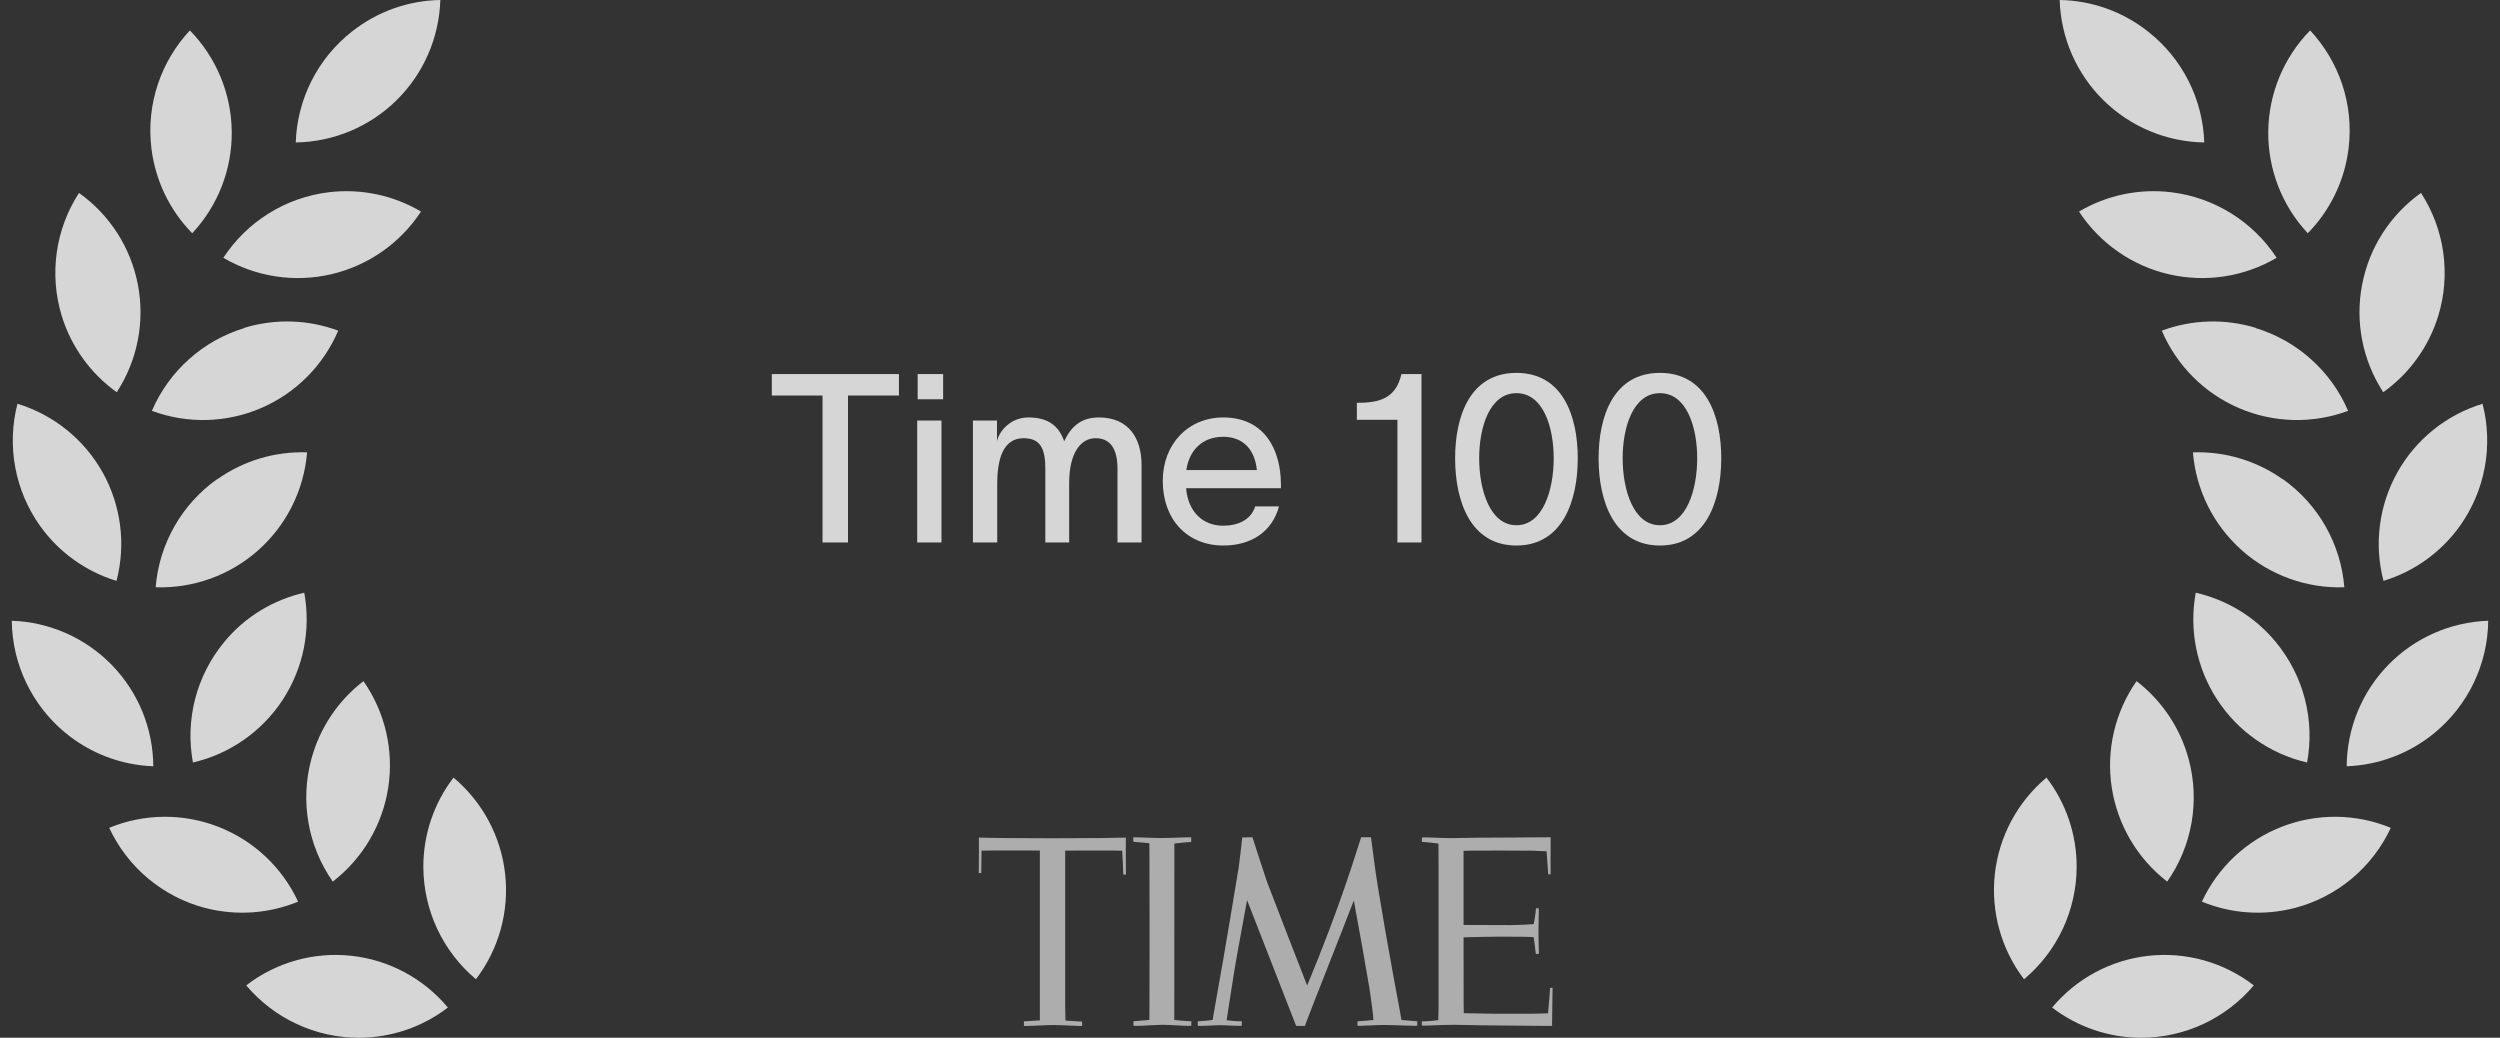 <svg width="106" height="44" viewBox="0 0 106 44" fill="none" xmlns="http://www.w3.org/2000/svg">
<rect x="0" y="0" width="106" height="44" fill="#333333" stroke="none"/>
<path d="M32.725 16.77V15.86H38.115V16.77H35.955V23H34.875V16.77H32.725ZM39.989 16.93H38.909V15.86H39.989V16.93ZM38.889 23V17.83H39.919V23H38.889ZM41.252 23V17.83H42.272V18.7C42.392 18.22 42.892 17.7 43.602 17.7C44.402 17.7 44.882 18.02 45.122 18.71C45.432 18.04 45.882 17.7 46.592 17.7C47.862 17.7 48.402 18.59 48.402 19.71V23H47.382V19.88C47.382 19.02 47.072 18.58 46.452 18.58C45.812 18.58 45.332 19.22 45.332 20.48V23H44.322V19.88C44.322 19.02 44.112 18.58 43.402 18.58C42.522 18.58 42.282 19.48 42.282 20.53V23H41.252ZM54.231 21.47C53.941 22.54 53.061 23.13 51.871 23.13C50.331 23.13 49.301 22.02 49.301 20.39C49.301 18.83 50.381 17.7 51.861 17.7C53.651 17.7 54.301 19.11 54.311 20.51V20.7H50.291C50.371 21.69 50.991 22.29 51.861 22.29C52.501 22.29 53.041 22.04 53.221 21.47H54.231ZM50.301 19.93H53.291C53.211 19.11 52.751 18.52 51.861 18.52C50.981 18.52 50.421 19.09 50.301 19.93ZM60.271 23H59.251V17.8H57.531V17.08C58.491 17.08 59.181 16.9 59.421 15.86H60.271V23ZM64.297 22.27C65.427 22.27 65.877 20.76 65.877 19.43C65.877 18.1 65.427 16.67 64.297 16.67C63.167 16.67 62.717 18.1 62.717 19.43C62.717 20.76 63.167 22.27 64.297 22.27ZM61.697 19.43C61.697 17.6 62.357 15.81 64.297 15.81C66.237 15.81 66.897 17.6 66.897 19.43C66.897 21.26 66.237 23.13 64.297 23.13C62.357 23.13 61.697 21.27 61.697 19.43ZM70.381 22.27C71.511 22.27 71.961 20.76 71.961 19.43C71.961 18.1 71.511 16.67 70.381 16.67C69.251 16.67 68.801 18.1 68.801 19.43C68.801 20.76 69.251 22.27 70.381 22.27ZM67.781 19.43C67.781 17.6 68.441 15.81 70.381 15.81C72.321 15.81 72.981 17.6 72.981 19.43C72.981 21.26 72.321 23.13 70.381 23.13C68.441 23.13 67.781 21.27 67.781 19.43Z" fill="white" fill-opacity="0.8"/>
<g clip-path="url(#clip0_876_1851)">
<path fill-rule="evenodd" clip-rule="evenodd" d="M15.21 44C14.301 44 13.403 43.801 12.58 43.417C11.756 43.034 11.025 42.475 10.44 41.78C11.71 40.8 13.31 40.351 14.905 40.526C16.499 40.702 17.963 41.488 18.99 42.72C17.902 43.553 16.57 44.003 15.2 44M17.95 36.75C17.948 35.383 18.398 34.054 19.23 32.97C20.457 34 21.241 35.462 21.418 37.055C21.595 38.647 21.151 40.246 20.18 41.52C19.483 40.935 18.922 40.206 18.537 39.382C18.152 38.558 17.952 37.66 17.95 36.75ZM8.67 38.49C7.79 38.255 6.972 37.829 6.274 37.244C5.576 36.658 5.015 35.926 4.63 35.1C6.111 34.49 7.771 34.475 9.263 35.058C10.755 35.641 11.965 36.777 12.64 38.23C11.42 38.73 10.04 38.85 8.67 38.49ZM13.2 32.19C13.554 30.874 14.33 29.711 15.41 28.88C16.327 30.192 16.704 31.808 16.462 33.39C16.22 34.973 15.377 36.402 14.11 37.38C13.588 36.634 13.236 35.783 13.079 34.886C12.922 33.989 12.963 33.069 13.2 32.19ZM2.77 31.07C2.068 30.491 1.502 29.767 1.11 28.946C0.717 28.126 0.509 27.229 0.5 26.32C2.103 26.374 3.624 27.047 4.742 28.197C5.861 29.347 6.491 30.886 6.5 32.49C5.134 32.44 3.823 31.941 2.77 31.07ZM9.5 27.23C10.4 26.13 11.61 25.43 12.9 25.13C13.191 26.707 12.863 28.335 11.984 29.676C11.105 31.017 9.742 31.968 8.18 32.33C8.014 31.435 8.046 30.515 8.274 29.634C8.502 28.753 8.921 27.932 9.5 27.23ZM1.7 22.3C1.172 21.559 0.812 20.711 0.647 19.816C0.481 18.922 0.513 18.001 0.74 17.12C2.274 17.587 3.569 18.63 4.352 20.03C5.134 21.43 5.345 23.078 4.94 24.63C3.633 24.231 2.494 23.412 1.7 22.3ZM9.2 20.33C10.312 19.537 11.655 19.133 13.02 19.18C12.89 20.776 12.15 22.26 10.955 23.325C9.76 24.39 8.2 24.954 6.6 24.9C6.673 23.993 6.944 23.113 7.393 22.322C7.842 21.531 8.459 20.848 9.2 20.32M2.62 13.4C2.353 12.529 2.28 11.611 2.406 10.709C2.532 9.807 2.854 8.944 3.35 8.18C4.656 9.11 5.551 10.508 5.849 12.083C6.148 13.658 5.825 15.287 4.95 16.63C3.84 15.838 3.022 14.703 2.62 13.4ZM10.36 13.9C11.664 13.503 13.062 13.545 14.34 14.02C13.713 15.493 12.542 16.669 11.071 17.302C9.6 17.935 7.941 17.977 6.44 17.42C6.798 16.585 7.335 15.838 8.012 15.232C8.689 14.625 9.49 14.174 10.36 13.91M6.42 6.29C6.19 4.39 6.84 2.59 8.05 1.29C9.171 2.435 9.807 3.968 9.826 5.57C9.845 7.172 9.244 8.72 8.15 9.89C7.193 8.913 6.585 7.648 6.42 6.29ZM13.95 8.15C15.305 7.988 16.675 8.276 17.85 8.97C16.972 10.31 15.612 11.261 14.052 11.626C12.492 11.991 10.851 11.742 9.47 10.93C9.969 10.168 10.628 9.524 11.402 9.044C12.176 8.563 13.046 8.258 13.95 8.15ZM14.92 1.34C15.989 0.493 17.307 0.022 18.67 0C18.621 1.602 17.957 3.124 16.816 4.248C15.674 5.373 14.143 6.015 12.54 6.04C12.569 5.13 12.798 4.238 13.209 3.426C13.62 2.614 14.204 1.902 14.92 1.34Z" fill="white" fill-opacity="0.8"/>
</g>
<g clip-path="url(#clip1_876_1851)">
<path fill-rule="evenodd" clip-rule="evenodd" d="M90.79 44C91.699 44 92.597 43.801 93.42 43.417C94.244 43.034 94.975 42.475 95.56 41.78C94.29 40.8 92.69 40.351 91.096 40.526C89.501 40.702 88.037 41.488 87.01 42.72C88.098 43.553 89.43 44.003 90.8 44M88.05 36.75C88.052 35.383 87.602 34.054 86.77 32.97C85.543 34 84.759 35.462 84.582 37.055C84.406 38.647 84.849 40.246 85.82 41.52C86.517 40.935 87.078 40.206 87.463 39.382C87.848 38.558 88.048 37.66 88.05 36.75ZM97.33 38.49C98.21 38.255 99.028 37.829 99.726 37.244C100.424 36.658 100.985 35.926 101.37 35.1C99.889 34.49 98.229 34.475 96.737 35.058C95.245 35.641 94.035 36.777 93.36 38.23C94.58 38.73 95.96 38.85 97.33 38.49ZM92.8 32.19C92.446 30.874 91.67 29.711 90.59 28.88C89.673 30.192 89.296 31.808 89.538 33.39C89.781 34.973 90.623 36.402 91.89 37.38C92.412 36.634 92.763 35.783 92.921 34.886C93.078 33.989 93.037 33.069 92.8 32.19ZM103.23 31.07C103.932 30.491 104.498 29.767 104.89 28.946C105.283 28.126 105.491 27.229 105.5 26.32C103.897 26.374 102.376 27.047 101.258 28.197C100.139 29.347 99.509 30.886 99.5 32.49C100.866 32.44 102.177 31.941 103.23 31.07ZM96.5 27.23C95.6 26.13 94.39 25.43 93.1 25.13C92.809 26.707 93.137 28.335 94.016 29.676C94.895 31.017 96.258 31.968 97.82 32.33C97.986 31.435 97.954 30.515 97.726 29.634C97.498 28.753 97.079 27.932 96.5 27.23ZM104.3 22.3C104.828 21.559 105.188 20.711 105.353 19.816C105.519 18.922 105.487 18.001 105.26 17.12C103.726 17.587 102.431 18.63 101.648 20.03C100.866 21.43 100.655 23.078 101.06 24.63C102.367 24.231 103.506 23.412 104.3 22.3ZM96.8 20.33C95.688 19.537 94.345 19.133 92.98 19.18C93.11 20.776 93.85 22.26 95.045 23.325C96.24 24.39 97.8 24.954 99.4 24.9C99.327 23.993 99.056 23.113 98.607 22.322C98.158 21.531 97.541 20.848 96.8 20.32M103.38 13.4C103.647 12.529 103.72 11.611 103.594 10.709C103.468 9.807 103.146 8.944 102.65 8.18C101.344 9.11 100.449 10.508 100.151 12.083C99.852 13.658 100.175 15.287 101.05 16.63C102.16 15.838 102.978 14.703 103.38 13.4ZM95.64 13.9C94.336 13.503 92.938 13.545 91.66 14.02C92.287 15.493 93.458 16.669 94.929 17.302C96.4 17.935 98.059 17.977 99.56 17.42C99.202 16.585 98.665 15.838 97.988 15.232C97.311 14.625 96.51 14.174 95.64 13.91M99.58 6.29C99.81 4.39 99.16 2.59 97.95 1.29C96.829 2.435 96.193 3.968 96.174 5.57C96.156 7.172 96.756 8.72 97.85 9.89C98.807 8.913 99.415 7.648 99.58 6.29ZM92.05 8.15C90.695 7.988 89.325 8.276 88.15 8.97C89.028 10.31 90.388 11.261 91.948 11.626C93.508 11.991 95.149 11.742 96.53 10.93C96.031 10.168 95.372 9.524 94.598 9.044C93.824 8.563 92.954 8.258 92.05 8.15ZM91.08 1.34C90.011 0.493 88.693 0.022 87.33 0C87.379 1.602 88.043 3.124 89.184 4.248C90.326 5.373 91.858 6.015 93.46 6.04C93.431 5.13 93.202 4.238 92.791 3.426C92.38 2.614 91.796 1.902 91.08 1.34Z" fill="white" fill-opacity="0.8"/>
</g>
<path fill-rule="evenodd" clip-rule="evenodd" d="M44.09 36.063L43.383 36.059H42.281C42.203 36.059 41.617 36.066 41.617 36.066L41.606 37.017L41.5 37.02L41.507 35.95L41.504 35.512C41.878 35.529 43.231 35.543 44.634 35.543C46.27 35.543 47.323 35.526 47.737 35.515L47.733 36.003L47.74 37.084H47.627C47.627 36.996 47.609 36.635 47.609 36.6C47.609 36.586 47.585 36.105 47.581 36.07L47.111 36.063H45.705L45.164 36.066V42.745C45.164 42.755 45.175 43.183 45.175 43.271C45.228 43.278 45.751 43.314 45.846 43.314H45.882V43.497C45.853 43.497 45.818 43.501 45.79 43.501C45.493 43.497 45.016 43.462 44.677 43.462C44.341 43.462 43.871 43.494 43.521 43.501C43.511 43.501 43.44 43.501 43.415 43.497V43.303C43.419 43.303 43.44 43.303 43.472 43.303C43.62 43.296 43.981 43.271 44.076 43.264L44.09 43.261V36.063ZM50.408 43.497C50.133 43.497 49.666 43.452 49.316 43.452C48.97 43.452 48.5 43.497 48.164 43.497C48.136 43.497 48.087 43.49 48.058 43.49V43.3C48.125 43.3 48.422 43.271 48.507 43.264C48.606 43.257 48.694 43.254 48.733 43.239C48.733 43.239 48.733 43.01 48.737 42.657C48.74 41.43 48.747 37.967 48.737 36.402C48.737 36.236 48.733 35.819 48.733 35.755C48.67 35.748 48.581 35.741 48.518 35.731C48.44 35.727 48.111 35.695 48.055 35.692L48.051 35.501C48.376 35.501 48.857 35.533 49.246 35.533C49.617 35.533 50.125 35.501 50.507 35.501V35.699C50.447 35.702 50.299 35.713 50.295 35.713C50.182 35.724 49.871 35.759 49.793 35.766C49.793 35.883 49.793 36.105 49.793 36.377C49.793 37.78 49.793 41.452 49.79 42.688C49.79 42.851 49.79 42.999 49.79 43.087C49.79 43.183 49.79 43.239 49.79 43.243C49.793 43.25 49.988 43.268 50.034 43.271C50.118 43.282 50.475 43.296 50.486 43.3H50.511V43.49C50.489 43.49 50.433 43.497 50.408 43.497ZM52.875 38.169C52.875 38.169 52.698 39.148 52.444 40.526C52.309 41.271 52.03 43.133 52.009 43.257C52.171 43.282 52.489 43.307 52.574 43.303C52.595 43.303 52.627 43.303 52.652 43.303V43.49C52.617 43.494 52.532 43.497 52.528 43.497C52.221 43.49 52.002 43.469 51.673 43.469C51.585 43.469 51.125 43.494 50.966 43.497C50.899 43.501 50.804 43.494 50.786 43.494V43.307C50.8 43.307 50.836 43.3 50.853 43.3C50.998 43.292 51.224 43.271 51.415 43.247C51.429 43.155 51.595 42.236 51.648 41.911C51.85 40.833 52.447 37.239 52.525 36.752C52.592 36.229 52.666 35.575 52.673 35.505C52.832 35.508 53.104 35.501 53.104 35.501C53.104 35.501 53.634 37.144 53.719 37.384C53.804 37.625 55.422 41.784 55.422 41.784C55.422 41.784 56.182 39.992 56.857 38.07C56.995 37.681 57.175 37.172 57.306 36.763C57.5 36.162 57.712 35.501 57.712 35.501H58.129C58.129 35.501 58.231 36.236 58.27 36.561C58.376 37.512 59.072 41.381 59.316 42.653C59.376 42.971 59.422 43.247 59.422 43.247C59.493 43.25 59.776 43.278 59.942 43.292C59.977 43.296 60.069 43.3 60.09 43.3V43.49C60.09 43.49 60.012 43.494 59.974 43.494C59.602 43.49 59.019 43.459 58.663 43.459C58.344 43.459 58.037 43.487 57.719 43.494C57.666 43.494 57.609 43.494 57.556 43.494V43.303C57.556 43.303 57.599 43.3 57.624 43.3C57.779 43.292 58.193 43.25 58.231 43.25C58.231 43.179 58.21 42.939 58.175 42.692C58.15 42.519 58.111 42.222 58.069 41.928C57.977 41.36 57.556 39.003 57.433 38.349C57.412 38.243 57.401 38.183 57.401 38.183C57.401 38.183 56.101 41.522 55.836 42.179C55.811 42.243 55.793 42.289 55.786 42.303C55.535 42.936 55.327 43.501 55.327 43.501L54.956 43.497L52.924 38.289L52.875 38.169ZM65.747 37.07H65.641V37.013C65.631 36.876 65.606 36.48 65.578 36.148C65.574 36.119 65.571 36.095 65.571 36.095C65.507 36.091 65.246 36.084 65.239 36.081C65.235 36.077 65.026 36.073 65.023 36.07C65.019 36.07 64.338 36.066 63.631 36.063C63.15 36.063 62.677 36.066 62.383 36.066C62.313 36.066 62.055 36.077 62.055 36.077V39.218L64.072 39.225C64.083 39.225 64.606 39.208 64.62 39.208C64.652 39.208 65.012 39.187 65.026 39.183C65.026 39.183 65.034 39.151 65.041 39.126C65.069 38.936 65.108 38.755 65.115 38.614C65.115 38.614 65.125 38.554 65.125 38.512L65.239 38.508C65.239 38.522 65.246 38.557 65.246 38.611C65.246 38.801 65.231 39.194 65.231 39.452C65.231 39.822 65.242 40.158 65.246 40.324C65.246 40.374 65.246 40.448 65.246 40.448H65.118C65.115 40.43 65.115 40.413 65.111 40.391C65.09 40.176 65.072 40.028 65.037 39.808C65.037 39.798 65.03 39.759 65.026 39.734C64.963 39.731 64.793 39.724 64.701 39.72C64.662 39.72 64.171 39.717 63.617 39.713C63.391 39.713 62.984 39.724 62.811 39.724C62.609 39.724 62.274 39.738 62.055 39.745L62.058 42.593L62.065 42.96L63.291 42.981H65.037C65.044 42.981 65.436 42.967 65.56 42.967C65.585 42.967 65.638 42.964 65.638 42.964C65.648 42.872 65.662 42.685 65.677 42.508C65.677 42.487 65.723 42.013 65.723 41.886H65.829C65.829 42.006 65.807 43.497 65.807 43.497C65.609 43.497 65.009 43.497 64.263 43.487C63.811 43.48 63.309 43.48 62.811 43.473C62.408 43.466 62.009 43.452 61.645 43.452C61.129 43.452 60.624 43.487 60.426 43.487C60.38 43.487 60.302 43.483 60.285 43.483V43.307H60.32C60.44 43.307 60.797 43.285 60.984 43.25C60.984 43.211 60.995 42.748 60.995 42.738C60.995 42.738 60.995 36.837 60.995 36.572C60.995 36.285 60.991 35.812 60.991 35.77C60.885 35.755 60.85 35.752 60.825 35.745C60.712 35.731 60.493 35.709 60.376 35.702C60.344 35.702 60.306 35.699 60.288 35.695C60.288 35.695 60.288 35.512 60.288 35.508C60.316 35.508 60.369 35.505 60.468 35.505C60.677 35.505 61.058 35.536 61.528 35.536C61.822 35.536 62.295 35.522 62.634 35.519C63.118 35.519 63.486 35.515 63.956 35.512C64.723 35.508 65.376 35.501 65.631 35.501C65.705 35.501 65.747 35.501 65.747 35.501C65.747 35.515 65.747 35.533 65.747 35.55C65.747 35.611 65.744 35.713 65.747 35.84C65.74 36.239 65.747 36.865 65.747 37.07Z" fill="white" fill-opacity="0.6"/>
<defs>
<clipPath id="clip0_876_1851">
<rect width="21" height="44" fill="white" transform="translate(0.5)"/>
</clipPath>
<clipPath id="clip1_876_1851">
<rect width="21" height="44" fill="white" transform="matrix(-1 0 0 1 105.5 0)"/>
</clipPath>
</defs>
</svg>
